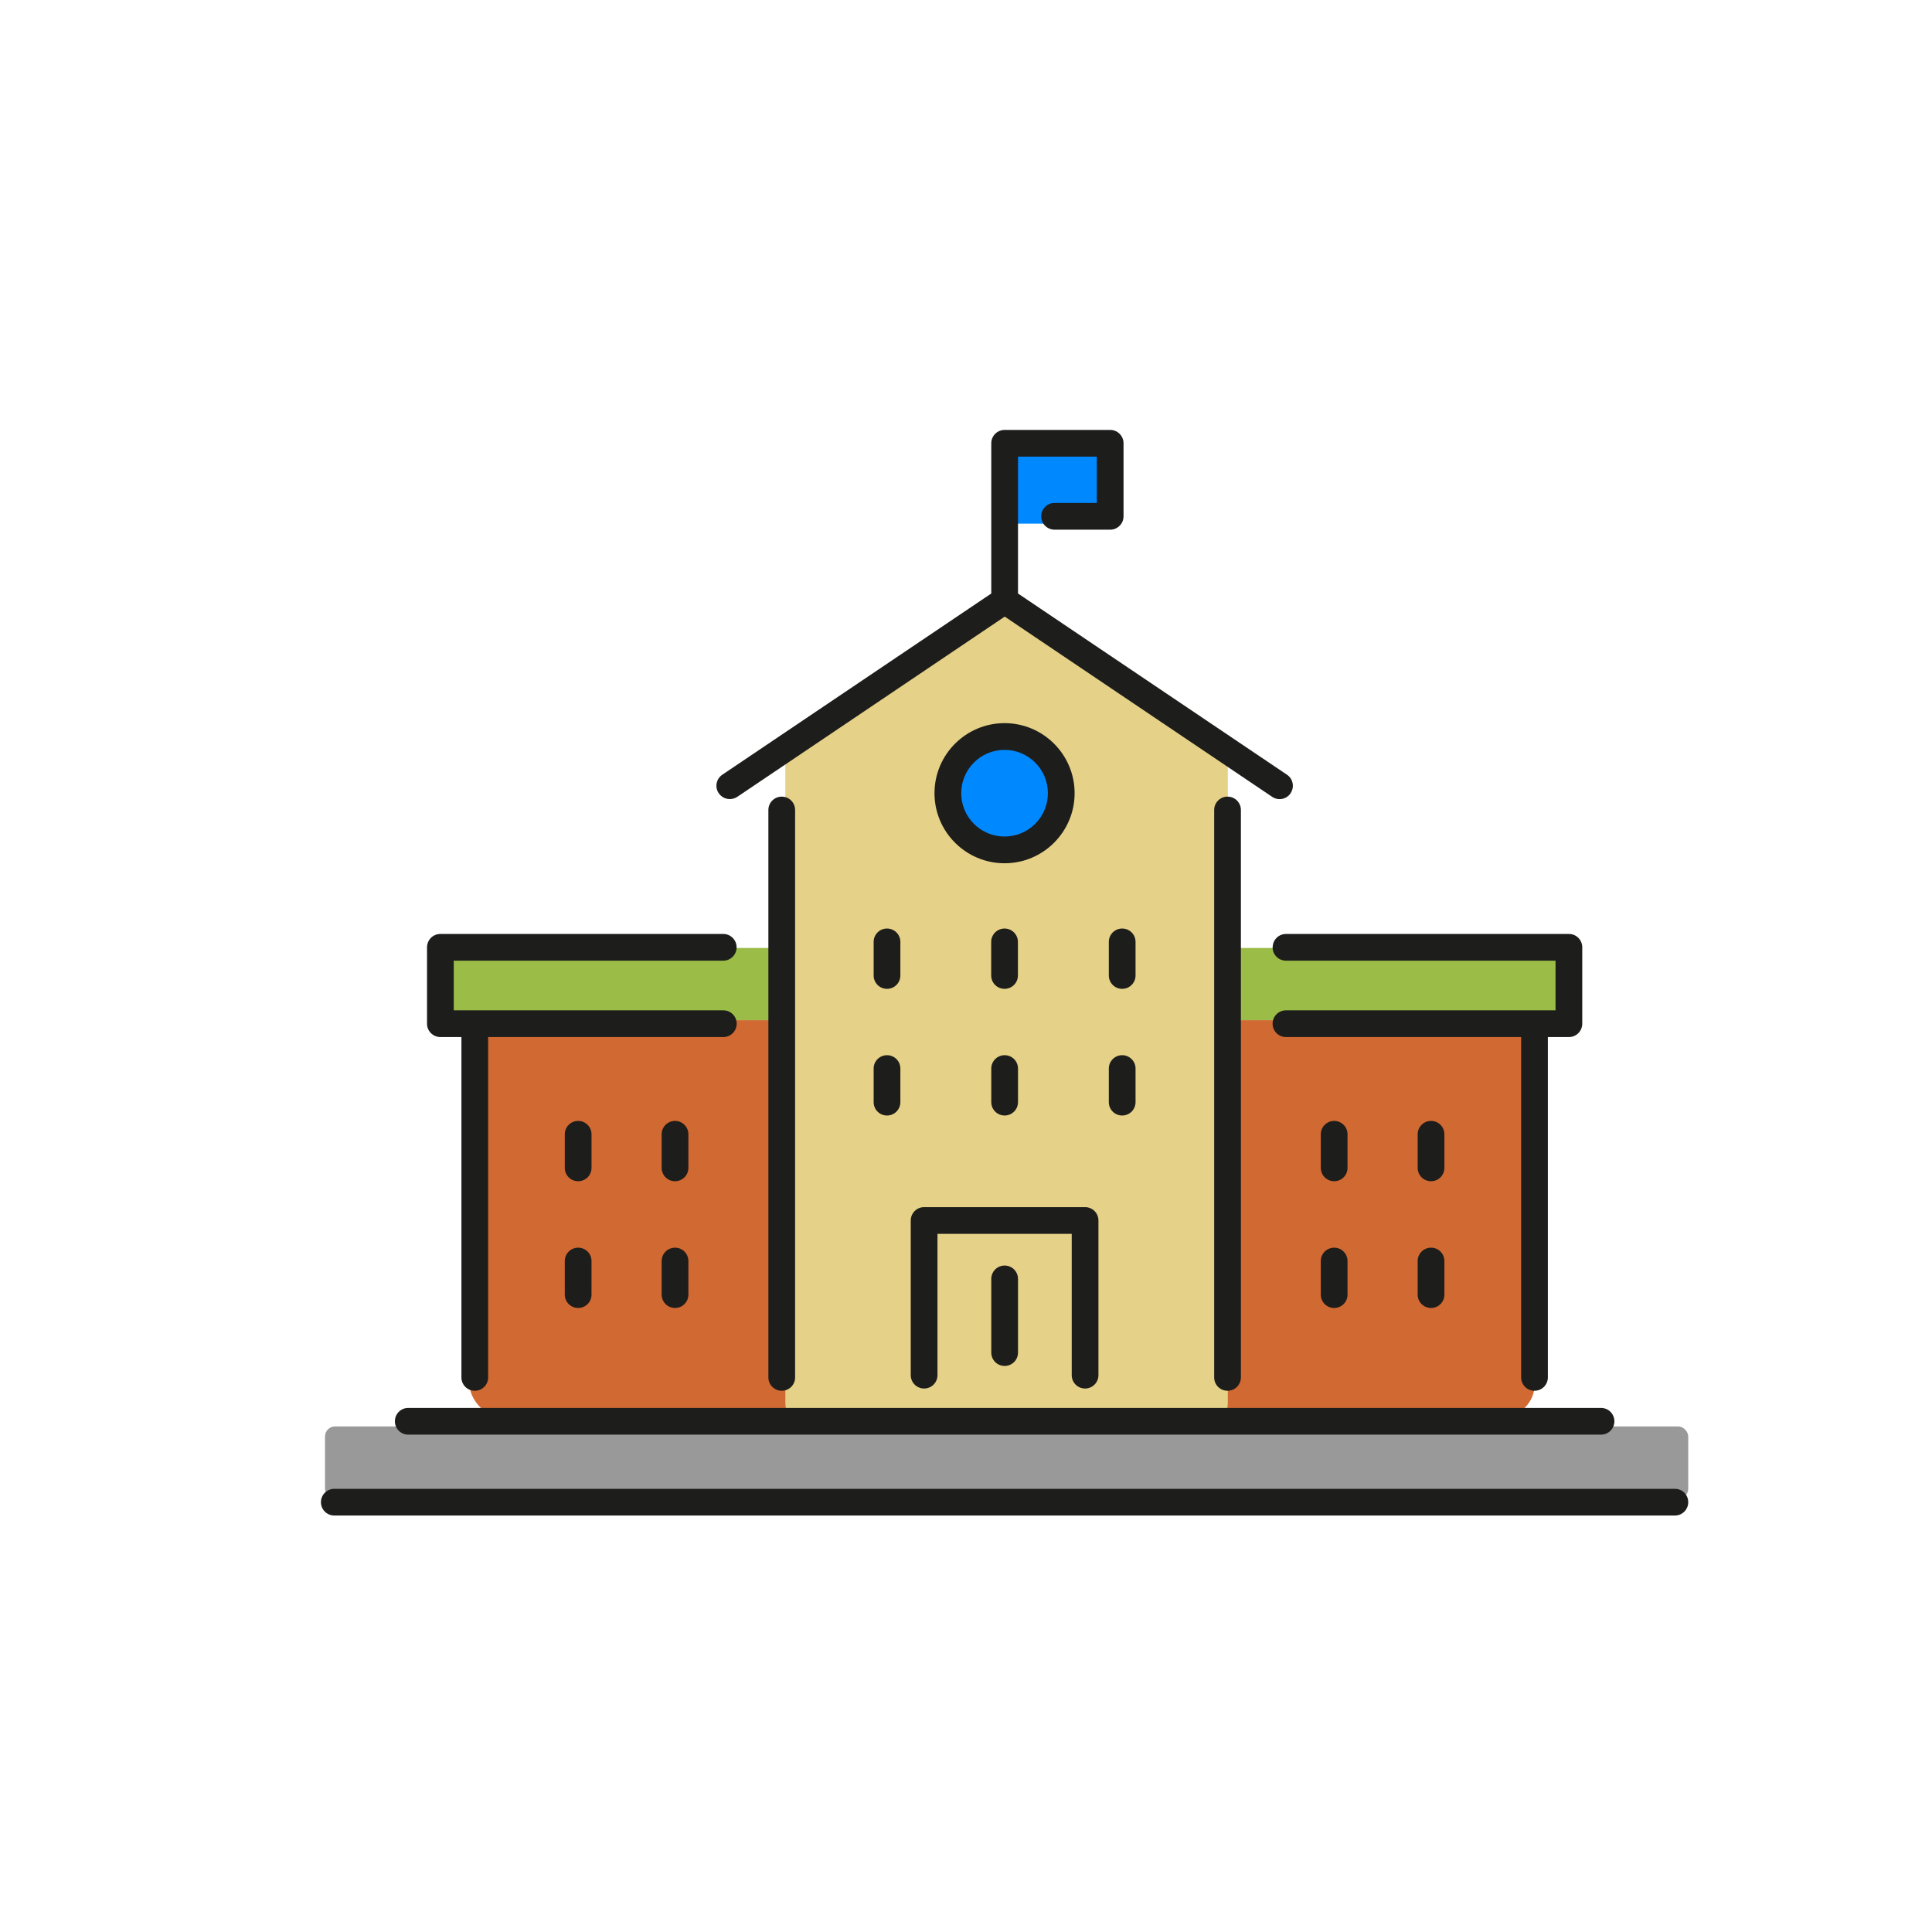 <?xml version="1.0" encoding="UTF-8"?><svg id="Layer_4" xmlns="http://www.w3.org/2000/svg" viewBox="0 0 214 214"><defs><style>.cls-1{fill:#999;}.cls-1,.cls-2,.cls-3,.cls-4,.cls-5,.cls-6{stroke-width:0px;}.cls-2{fill:#d16933;}.cls-3{fill:#e5d187;}.cls-4{fill:#9bbd48;}.cls-5{fill:#1d1d1b;}.cls-6{fill:#08f;}</style></defs><rect class="cls-2" x="52" y="113" width="118" height="44" rx="3.71" ry="3.71"/><rect class="cls-4" x="48" y="105" width="126" height="8" rx="3.87" ry="3.87"/><rect class="cls-6" x="111" y="49" width="12" height="9" rx=".34" ry=".34"/><rect class="cls-1" x="36" y="158" width="151" height="8" rx="1.11" ry="1.11"/><path class="cls-3" d="m110,68h2c1.42,0,24,14.31,24,15.75v71.65c0,1.44-1.15,2.6-2.58,2.6h-43.85c-1.42,0-2.58-1.17-2.58-2.6v-71.65c0-1.44,21.58-15.75,23-15.75Z"/><circle class="cls-6" cx="111.5" cy="87.5" r="5.5"/><path class="cls-5" d="m142.95,87.86c.46-.68.28-1.6-.4-2.05l-29.79-20.07v-15.16h8.73v5.13h-4.68c-.82,0-1.48.66-1.48,1.48s.66,1.48,1.48,1.48h6.16c.82,0,1.48-.66,1.48-1.48v-8.09c0-.82-.66-1.48-1.48-1.48h-11.69c-.82,0-1.48.66-1.48,1.48v16.64l-29.79,20.07c-.68.46-.86,1.38-.4,2.05.29.42.75.65,1.23.65.28,0,.57-.08.83-.25l29.62-19.96,29.62,19.96c.68.46,1.6.28,2.05-.4Z"/><path class="cls-5" d="m134.49,89.72v62.85c0,.82.66,1.48,1.48,1.48s1.48-.66,1.48-1.48v-62.85c0-.82-.66-1.48-1.48-1.48s-1.48.66-1.48,1.48Z"/><path class="cls-5" d="m85.11,89.72v62.85c0,.82.66,1.48,1.48,1.48s1.48-.66,1.48-1.48v-62.85c0-.82-.66-1.48-1.48-1.48s-1.48.66-1.48,1.48Z"/><path class="cls-5" d="m45.22,158.91h132.12c.82,0,1.48-.66,1.48-1.48s-.66-1.48-1.48-1.48H45.22c-.82,0-1.48.66-1.48,1.48s.66,1.48,1.48,1.48Z"/><path class="cls-5" d="m185.52,164.91H37.03c-.82,0-1.48.66-1.48,1.48s.66,1.48,1.48,1.48h148.49c.82,0,1.48-.66,1.48-1.48s-.66-1.48-1.48-1.48Z"/><path class="cls-5" d="m119.03,87.86c0-4.28-3.48-7.76-7.76-7.76s-7.76,3.48-7.76,7.76,3.48,7.76,7.76,7.76,7.76-3.48,7.76-7.76Zm-7.76,4.8c-2.65,0-4.8-2.15-4.8-4.8s2.15-4.8,4.8-4.8,4.8,2.15,4.8,4.8-2.15,4.8-4.8,4.8Z"/><path class="cls-5" d="m80.11,106.41c.82,0,1.48-.66,1.48-1.48s-.66-1.48-1.48-1.48h-31.33c-.82,0-1.48.66-1.48,1.48v8.46c0,.82.66,1.48,1.48,1.48h2.33v37.7c0,.82.66,1.48,1.48,1.48s1.48-.66,1.48-1.48v-37.7h26.05c.82,0,1.48-.66,1.48-1.48s-.66-1.48-1.48-1.48h-29.86v-5.5h29.86Z"/><path class="cls-5" d="m140.96,104.93c0,.82.66,1.48,1.48,1.48h29.86v5.5h-29.86c-.82,0-1.48.66-1.48,1.48s.66,1.48,1.48,1.48h26.05v37.7c0,.82.66,1.48,1.48,1.48s1.48-.66,1.48-1.48v-37.7h2.33c.82,0,1.48-.66,1.48-1.48v-8.46c0-.82-.66-1.48-1.48-1.48h-31.33c-.82,0-1.48.66-1.48,1.48Z"/><path class="cls-5" d="m120.19,153.8c.82,0,1.48-.66,1.48-1.48v-17.13c0-.82-.66-1.48-1.48-1.48h-17.83c-.82,0-1.48.66-1.48,1.48v17.13c0,.82.66,1.48,1.48,1.48s1.48-.66,1.48-1.48v-15.65h14.87v15.65c0,.82.66,1.48,1.48,1.48Z"/><path class="cls-5" d="m65.52,125.64c0-.82-.66-1.48-1.48-1.48s-1.48.66-1.48,1.48v3.72c0,.82.66,1.48,1.48,1.48s1.48-.66,1.48-1.48v-3.72Z"/><path class="cls-5" d="m64.04,138.2c-.82,0-1.48.66-1.48,1.48v3.72c0,.82.66,1.48,1.48,1.48s1.48-.66,1.48-1.48v-3.72c0-.82-.66-1.48-1.48-1.48Z"/><path class="cls-5" d="m76.25,125.64c0-.82-.66-1.48-1.48-1.48s-1.48.66-1.48,1.48v3.72c0,.82.66,1.48,1.48,1.48s1.48-.66,1.48-1.48v-3.72Z"/><path class="cls-5" d="m74.77,138.2c-.82,0-1.48.66-1.48,1.48v3.72c0,.82.66,1.48,1.48,1.48s1.48-.66,1.48-1.48v-3.72c0-.82-.66-1.48-1.48-1.48Z"/><path class="cls-5" d="m149.26,125.64c0-.82-.66-1.48-1.48-1.48s-1.48.66-1.48,1.48v3.72c0,.82.66,1.48,1.48,1.48s1.48-.66,1.48-1.48v-3.72Z"/><path class="cls-5" d="m147.78,138.2c-.82,0-1.48.66-1.48,1.48v3.72c0,.82.66,1.48,1.48,1.48s1.48-.66,1.48-1.48v-3.72c0-.82-.66-1.48-1.48-1.48Z"/><path class="cls-5" d="m159.99,125.64c0-.82-.66-1.48-1.48-1.48s-1.48.66-1.48,1.48v3.72c0,.82.66,1.48,1.48,1.48s1.48-.66,1.48-1.48v-3.72Z"/><path class="cls-5" d="m158.51,138.2c-.82,0-1.48.66-1.48,1.48v3.72c0,.82.66,1.48,1.48,1.48s1.48-.66,1.48-1.48v-3.72c0-.82-.66-1.48-1.48-1.48Z"/><path class="cls-5" d="m99.73,104.33c0-.82-.66-1.48-1.48-1.48s-1.48.66-1.48,1.48v3.72c0,.82.66,1.48,1.48,1.48s1.48-.66,1.48-1.48v-3.72Z"/><path class="cls-5" d="m112.75,104.33c0-.82-.66-1.48-1.48-1.48s-1.48.66-1.48,1.48v3.72c0,.82.66,1.48,1.48,1.48s1.48-.66,1.48-1.48v-3.72Z"/><path class="cls-5" d="m125.78,104.33c0-.82-.66-1.48-1.48-1.48s-1.48.66-1.48,1.48v3.72c0,.82.66,1.48,1.48,1.48s1.48-.66,1.48-1.48v-3.72Z"/><path class="cls-5" d="m98.25,116.88c-.82,0-1.48.66-1.48,1.48v3.72c0,.82.66,1.48,1.48,1.48s1.48-.66,1.48-1.48v-3.72c0-.82-.66-1.48-1.48-1.48Z"/><path class="cls-5" d="m111.28,116.88c-.82,0-1.48.66-1.48,1.48v3.72c0,.82.66,1.48,1.48,1.48s1.48-.66,1.48-1.48v-3.72c0-.82-.66-1.48-1.48-1.48Z"/><path class="cls-5" d="m124.3,116.88c-.82,0-1.48.66-1.48,1.48v3.72c0,.82.66,1.48,1.48,1.48s1.48-.66,1.48-1.48v-3.72c0-.82-.66-1.48-1.48-1.48Z"/><path class="cls-5" d="m109.8,141.66v8.16c0,.82.66,1.48,1.48,1.48s1.48-.66,1.48-1.48v-8.16c0-.82-.66-1.48-1.48-1.48s-1.48.66-1.48,1.48Z"/></svg>